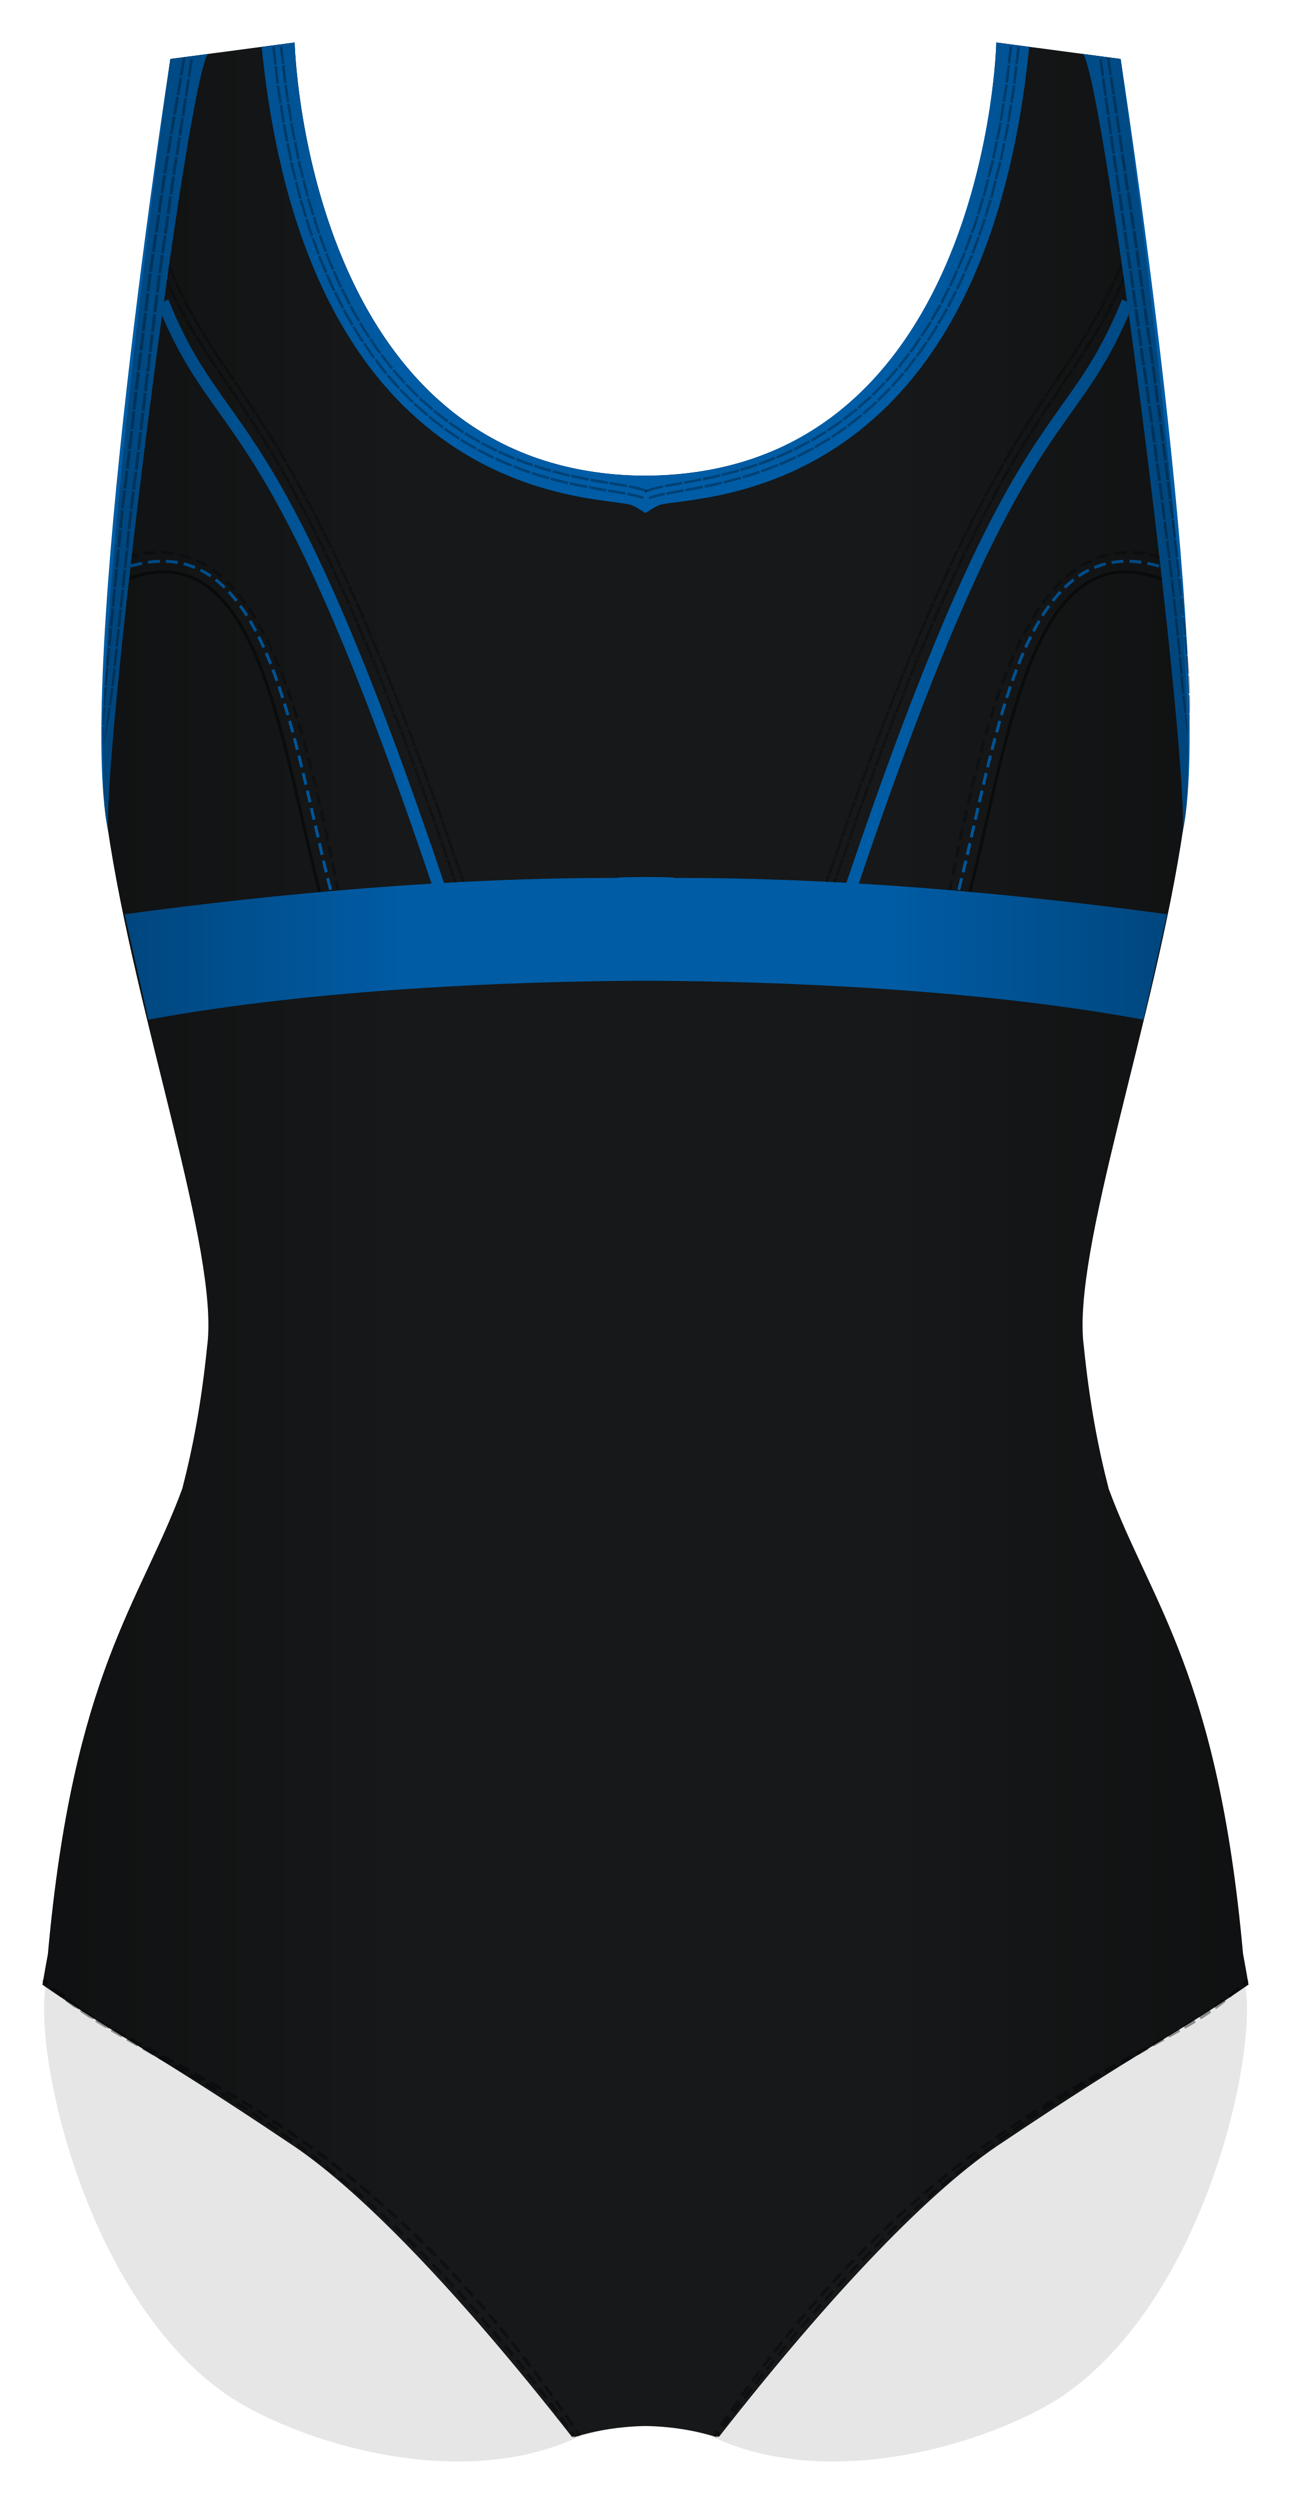 <svg xmlns="http://www.w3.org/2000/svg" width="430.668" height="834.151" viewBox="0 0 430.668 834.151"><path fill="#010202" d="M403.714 582.166c-15.436 3.983-31.163 6.83-46.97 8.988-31.878 4.354-63.728 7.142-95.91 7.914-33.17.796-66.344.195-99.518.134-32.77-.06-65.585.027-98.343-.937-12.975-.382-26.014-.92-39.037-1.81-3.91 18.62-7.116 41.326-9.102 70.113-1.862 26.988 16.382 102.57 61.967 133.197l.11.063c23.66 15.27 76.67 31.745 116.15 13.25l.03-.008c.14-.053.28-.097.42-.147 1.99-.677 10.71-3.41 22-3.568 11.29.158 20.01 2.892 22 3.568.14.05.28.095.42.147l.03.008c39.48 18.495 92.49 2.02 116.15-13.25l.1-.063c45.59-30.627 63.83-106.21 61.97-133.197-2.52-36.597-7.02-63.37-12.43-84.402z" opacity=".1"/><path fill="#161819" d="M414.974 651.853c-8.428-93.692-30.734-116.96-44.81-155.037-3.547-13.657-6.42-28.776-8.317-47.487-4.27-31.35 24.023-109.91 33.28-173.66 8.5-43-21-256-21-256l-41.5-5.5s-2.763 143.87-117.13 144.56C101.864 158.17 98.364 14.17 98.364 14.17l-41.5 5.5s-29.5 213-21 256c9.258 63.746 37.553 142.31 33.28 173.65-1.89 18.665-4.754 33.753-8.29 47.383C46.778 534.86 24.43 558.093 16 651.943c-.614 3.33-1.224 6.74-1.83 10.247 23.09 16 36.3 21.858 81.886 52.485 23.61 15.288 57 50 94.9 98.404.275-.11.567-.19.847-.29l.224.28c7.103-2.25 15.318-3.5 23.468-3.64 8.15.13 16.364 1.39 23.468 3.63.075-.1.148-.19.224-.29.28.09.57.18.847.28 37.9-48.41 71.29-83.12 94.9-98.41 45.586-30.63 58.797-36.49 81.885-52.49-.61-3.54-1.23-6.98-1.85-10.34z"/><g opacity=".4" fill="none" stroke="#010202" stroke-miterlimit="10"><path d="M193.495 812.636c-.37-.56-.742-1.114-1.113-1.667"/><path stroke-dasharray="4.05,2.025" d="M191.25 809.284c-71.976-106.414-143.02-120.034-169-142.49"/><path d="M21.504 666.134c-.502-.453-.986-.91-1.452-1.372M192.028 813.08l-1.174-1.62"/><path stroke-dasharray="4.041,2.02" d="M189.664 809.828C108.152 698.446 49.694 692.114 16.648 662.683"/><path d="M15.898 662.008c-.492-.448-.978-.902-1.458-1.362m179.055 151.99c-.37-.56-.742-1.114-1.113-1.667"/><path stroke-dasharray="4.05,2.025" d="M191.25 809.284c-71.976-106.414-143.02-120.034-169-142.49"/><path d="M21.504 666.134c-.502-.453-.986-.91-1.452-1.372M192.028 813.08l-1.174-1.62"/><path stroke-dasharray="4.041,2.02" d="M189.664 809.828C108.152 698.446 49.694 692.114 16.648 662.683"/><path d="M15.898 662.008c-.492-.448-.978-.902-1.458-1.362m224 151.99c.37-.56.742-1.114 1.112-1.667"/><path stroke-dasharray="4.05,2.025" d="M240.687 809.284c71.975-106.414 143.016-120.034 168.996-142.49"/><path d="M410.43 666.134c.504-.453.987-.91 1.453-1.372M238.907 813.08l1.174-1.62"/><path stroke-dasharray="4.041,2.02" d="M241.27 809.828c81.513-111.382 139.972-117.714 173.018-147.146"/><path d="M415.037 662.008c.492-.448.978-.902 1.458-1.362"/></g><path opacity=".5" d="M107.994 302.676c-14-52-20.63-126-65.41-109.5m279.87 109.5c14-52 20.63-126 65.41-109.5" fill="none" stroke="#010202" stroke-miterlimit="10"/><path d="M114.364 303.676c-11.5-53.707-24.5-132.5-72.78-117.5m274 117.5c11.5-53.707 24.5-132.5 72.78-117.5" opacity=".3" fill="none" stroke="#010202" stroke-miterlimit="10" stroke-dasharray="4,2"/><path d="M55.783 88.38l2.344 5.374.776-.35-2.332-5.344m-3.15 1.28l2.38 5.46.78-.35-2.37-5.43m4.15 5.272l.37.84c.23.498.49 1.187.83 1.834l1.33 2.613.76-.38-1.31-2.6c-.34-.65-.59-1.33-.82-1.83l-.36-.84-.77.35zm-2.32 1.054l.37.853c.24.5.5 1.2.85 1.86l1.35 2.66.76-.38-1.34-2.65c-.35-.66-.6-1.35-.84-1.86l-.37-.85-.77.35zm5.11 4.756l1.33 2.613c.34.65.65 1.314.93 1.79l.46.794.75-.42-.45-.79c-.27-.48-.58-1.14-.92-1.78l-1.32-2.6-.76.38zm-2.27 1.148l1.35 2.658c.35.66.66 1.336.94 1.82l.47.805.75-.41-.46-.803c-.28-.48-.59-1.152-.93-1.81l-1.34-2.642-.75.383zm5.28 4.557l2.93 5.08.73-.438-2.91-5.06m-2.97 1.65l2.97 5.16.73-.44-2.95-5.13m4.71 4.76l3.14 4.96.72-.46-3.13-4.95m-2.9 1.76l3.18 5.01.72-.46-3.16-5m4.91 4.57s.77 1.25 1.6 2.47l1.63 2.45.71-.47-1.63-2.45c-.83-1.22-1.59-2.46-1.59-2.46l-.71.46zm-2.14 1.38s.78 1.27 1.61 2.48l1.64 2.46.71-.47-1.65-2.45c-.83-1.22-1.6-2.48-1.6-2.48l-.71.46zm8.98 8.92l-3.27-4.9.71-.48 3.27 4.89zm-2.12 1.42l-3.28-4.9.71-.48 3.29 4.9zm5.74 3.95l-3.3-4.89.71-.48 3.29 4.89zm-2.12 1.42l-3.29-4.89.71-.48 3.29 4.88zm2.45-.93l3.24 4.93.72-.46-3.24-4.94m-2.83 1.88l3.23 4.91.71-.46-3.23-4.92m4.98 4.48s.82 1.22 1.61 2.47l1.56 2.5.72-.45-1.57-2.51c-.78-1.26-1.61-2.48-1.61-2.48l-.71.46zm-2.14 1.39s.82 1.22 1.6 2.46l1.55 2.49.72-.45-1.56-2.5c-.78-1.25-1.6-2.47-1.6-2.47l-.71.46zm5.63 4.09l3.13 5.01.73-.44-3.13-5.02m-2.88 1.81l3.11 4.97.73-.44-3.11-4.99m4.88 4.61l2.98 5.1.73-.43-2.98-5.11M90 150.71l2.95 5.07.73-.43-2.96-5.08m4.72 4.73l1.486 2.55 1.02 1.75c.283.47.45.8.45.8l.74-.42s-.166-.33-.45-.81l-1.025-1.76-1.49-2.56-.73.42zm-2.21 1.28l1.478 2.53 1.02 1.74c.285.48.45.8.45.8l.745-.41s-.17-.33-.45-.8l-1.02-1.74-1.48-2.54-.74.43zm5.447 4.35l2.8 5.2.75-.41-2.81-5.21m-2.97 1.66l2.78 5.17.75-.41-2.79-5.18m4.57 4.89l2.8 5.195.757-.39-2.81-5.21m-3 1.615l2.79 5.17.755-.39-2.79-5.18m4.57 4.92l2.63 5.28.76-.38-2.64-5.3m-3.02 1.57l2.62 5.26.76-.38-2.62-5.26m4.4 5.03l2.63 5.28.77-.37-2.63-5.3m-3.05 1.53l2.62 5.26.77-.38-2.62-5.27m4.41 5.058s.67 1.31 1.3 2.65l1.23 2.68.77-.36-1.24-2.69c-.63-1.34-1.3-2.66-1.3-2.66l-.77.37zm-2.3 1.11s.67 1.31 1.29 2.63l1.23 2.67.77-.36-1.23-2.675c-.63-1.33-1.3-2.64-1.3-2.64l-.77.37zm5.07 4.75l2.46 5.363.77-.35-2.47-5.37m-3.09 1.45l2.45 5.34.77-.35-2.46-5.35m4.25 5.18l2.46 5.36.78-.34-2.47-5.37m-3.09 1.41l2.45 5.34.78-.35-2.46-5.35m4.25 5.19l.39.84.8 1.87 1.15 2.72.78-.34-1.15-2.72-.8-1.86-.38-.84-.78.35zm-2.33 1.04l.38.84.8 1.86 1.15 2.71.78-.34-1.15-2.71-.8-1.86-.38-.83-.78.34zm4.9 4.93l2.31 5.43.78-.33-2.31-5.43m-3.12 1.35l2.3 5.41.78-.34-2.3-5.41m4.1 5.29l2.31 5.43.79-.33-2.31-5.43m-3.13 1.33l2.3 5.41.79-.33-2.3-5.41m4.11 5.31s.59 1.35 1.14 2.72l1.09 2.74.78-.32-1.08-2.75c-.55-1.37-1.14-2.73-1.14-2.73l-.79.32zm-2.36.97s.58 1.35 1.13 2.71c.54 1.37 1.09 2.73 1.09 2.73l.79-.32-1.08-2.74c-.55-1.36-1.14-2.71-1.14-2.71l-.785.33zm4.8 5.03l2.17 5.49.79-.32-2.17-5.49m-3.16 1.27l2.16 5.47.79-.31-2.17-5.48m6.13 10.88l-2.17-5.48.79-.31 2.17 5.49zm-2.37.94l-2.16-5.47.79-.31 2.16 5.47zm2.59-.38l2.17 5.49.79-.31-2.17-5.49m-3.17 1.24l2.17 5.47.8-.3-2.16-5.47m3.97 5.42l2.05 5.53.792-.3-2.05-5.53m-3.18 1.22l2.04 5.52.797-.3-2.05-5.52m3.85 5.48l2.05 5.53.8-.29-2.045-5.54m-3.18 1.2l2.04 5.52.792-.29-2.04-5.53m5.89 11.03l-2.048-5.53.8-.3 2.045 5.53zm-2.41.86l-2.04-5.52.8-.3 2.04 5.52zm2.612-.33l2.05 5.53.8-.28-2.05-5.54m-3.2 1.17l2.04 5.52.8-.29-2.04-5.53m3.84 5.5s.53 1.38 1 2.78l.97 2.78.8-.29-.97-2.79c-.47-1.4-.995-2.77-.995-2.77l-.8.29zm-2.4.87s.52 1.38 1 2.77l.97 2.78.8-.28-.96-2.78c-.47-1.4-.99-2.77-.99-2.77l-.8.28zm4.56 5.258l1.94 5.57.8-.285-1.94-5.573m-3.21 1.14l1.93 5.56.8-.28-1.93-5.57m5.65 11.14l-1.93-5.57.8-.28 1.93 5.57zm-2.41.83l-1.93-5.56.81-.28 1.93 5.56zm4.54 5.3l-1.93-5.57.8-.28 1.93 5.57zm-2.41.83l-1.93-5.56.8-.28 1.94 5.56zm2.62-.28l1.94 5.57.804-.27-1.93-5.57m-3.22 1.1l1.93 5.56.8-.27-1.93-5.57M376.41 89.02l-2.366 5.43.77.35 2.38-5.46m-3.15-1.28l-2.33 5.345.773.35 2.344-5.375m-1.03 6.614s-.14.34-.37.848c-.23.504-.49 1.2-.84 1.854l-1.34 2.643.76.38 1.35-2.66c.35-.66.61-1.36.85-1.87l.38-.86-.77-.35zm-2.32-1.054l-.36.835c-.23.496-.48 1.182-.82 1.825l-1.32 2.6.76.38 1.33-2.614c.35-.646.6-1.336.84-1.835l.37-.83-.77-.35zm-.49 6.928l-1.34 2.643c-.34.66-.66 1.33-.94 1.81l-.46.81.75.41.47-.8c.28-.48.6-1.16.94-1.82l1.35-2.65-.75-.38zm-2.28-1.148l-1.32 2.598c-.33.646-.64 1.307-.92 1.78l-.45.79.75.41.46-.793c.28-.475.59-1.14.93-1.79l1.33-2.613-.76-.383zm-.75 6.915l-2.96 5.13.73.44 2.97-5.157m-2.97-1.655l-2.91 5.056.73.43 2.93-5.08m-1.77 6.47l-3.16 4.99.72.46 3.17-5.02m-2.91-1.77l-3.13 4.94.72.45 3.14-4.96m-2.02 6.38s-.77 1.26-1.6 2.48l-1.64 2.45.71.47 1.64-2.46c.83-1.22 1.61-2.48 1.61-2.48l-.71-.47zm-2.14-1.38s-.76 1.24-1.59 2.46l-1.63 2.44.71.47 1.64-2.45c.83-1.22 1.6-2.47 1.6-2.47l-.71-.46zm-4.71 11.71l3.28-4.9.71.47-3.28 4.9zm-2.11-1.41l3.28-4.89.71.47-3.27 4.89zm-1.5 6.79l3.29-4.89.71.47-3.29 4.89zm-2.12-1.42l3.3-4.9.71.47-3.29 4.89zm1.8 1.9l-3.23 4.91.71.46 3.23-4.91m-2.83-1.89l-3.25 4.94.72.46 3.24-4.94m-2.14 6.35s-.82 1.22-1.6 2.47l-1.55 2.5.72.45 1.55-2.49c.78-1.24 1.6-2.46 1.6-2.46l-.71-.47zm-2.14-1.39s-.82 1.22-1.61 2.48l-1.57 2.51.72.45 1.57-2.51c.78-1.25 1.61-2.47 1.61-2.47l-.71-.46zm-1.33 6.84l-3.11 4.99.73.44 3.11-4.97m-2.88-1.81l-3.13 5.02.73.44 3.13-5.01m-2 6.4l-2.96 5.08.73.43 2.96-5.07m-2.91-1.76l-2.98 5.11.74.43 2.97-5.11m-1.8 6.47l-1.48 2.54c-.37.64-.74 1.27-1.02 1.75s-.44.81-.44.81l.74.42s.16-.33.44-.8l1.02-1.75 1.47-2.54-.73-.43zm-2.2-1.28l-1.49 2.56-1.02 1.76c-.28.48-.45.81-.45.81l.74.42s.17-.33.45-.8l1.03-1.75 1.49-2.55-.74-.43zm-1.02 6.89l-2.79 5.18.75.41 2.79-5.16m-2.97-1.66l-2.81 5.21.75.4 2.8-5.2m-1.58 6.52l-2.79 5.18.76.39 2.79-5.17m-3-1.61l-2.81 5.21.76.39 2.8-5.2m-1.56 6.5l-2.62 5.27.76.38 2.62-5.26m-3.02-1.57l-2.63 5.3.76.38 2.63-5.29m-1.38 6.57l-2.62 5.27.76.37 2.62-5.26m-3.04-1.526l-2.63 5.29.77.37 2.63-5.286m-1.37 6.55s-.67 1.31-1.29 2.64c-.61 1.34-1.23 2.674-1.23 2.674l.77.36 1.22-2.67c.62-1.33 1.29-2.64 1.29-2.64l-.77-.37zm-2.3-1.11s-.67 1.32-1.3 2.66l-1.24 2.68.77.36 1.23-2.68c.63-1.34 1.3-2.65 1.3-2.65l-.76-.37zm-.48 6.963l-2.45 5.35.77.36 2.45-5.34m-3.08-1.45l-2.47 5.37.77.36 2.47-5.37m-1.16 6.605l-2.46 5.35.78.35 2.45-5.34m-3.1-1.41l-2.46 5.37.78.342 2.46-5.36m-1.152 6.59l-.39.84-.79 1.86-1.15 2.71.78.34 1.15-2.7.798-1.86.39-.837-.77-.345zm-2.33-1.03l-.39.84-.8 1.863-1.16 2.71.78.34 1.16-2.713.8-1.86.38-.84-.78-.34zm-.23 6.98l-2.31 5.42.78.33 2.3-5.41m-3.12-1.35l-2.31 5.44.78.33 2.31-5.43m-.98 6.63l-2.302 5.41.79.32 2.3-5.41m-3.13-1.33l-2.31 5.43.785.33 2.31-5.43m-.97 6.62s-.59 1.35-1.14 2.71l-1.08 2.74.79.32 1.08-2.73c.55-1.37 1.14-2.714 1.14-2.714l-.79-.33zm-2.36-.98s-.59 1.36-1.14 2.73l-1.09 2.75.78.32 1.08-2.744c.55-1.37 1.14-2.72 1.14-2.72l-.79-.33zm-.08 6.98l-2.17 5.48.79.318 2.16-5.47m-3.15-1.28l-2.17 5.49.79.32 2.17-5.48m-2.98 12.13l2.17-5.48.79.31-2.17 5.48zm-2.39-.92l2.17-5.49.79.31-2.17 5.49zm2.17 1.48l-2.17 5.48.79.3 2.16-5.47m-3.17-1.24l-2.17 5.49.8.31 2.17-5.49m-.8 6.64l-2.05 5.522.798.3 2.05-5.52m-3.18-1.21l-2.05 5.536.8.3 2.05-5.53m-.66 6.68l-2.04 5.52.793.29 2.04-5.52m-3.185-1.2l-2.04 5.53.8.3 2.044-5.53m-2.7 12.18l2.04-5.52.8.29-2.03 5.51zm-2.41-.86l2.04-5.54.8.3-2.05 5.54zm2.2 1.43l-2.04 5.52.8.29 2.04-5.52m-3.2-1.17l-2.04 5.55.8.29 2.05-5.53m-.65 6.66s-.52 1.373-.995 2.77l-.97 2.78.8.29.97-2.78c.47-1.39.993-2.77.993-2.77l-.8-.29zm-2.4-.867s-.525 1.38-1 2.774l-.96 2.79.8.29.97-2.79c.48-1.39 1-2.77 1-2.77l-.8-.29zm.245 6.97l-1.93 5.57.8.28 1.93-5.56m-3.206-1.14l-1.93 5.57.8.28 1.94-5.57m-2.47 12.26l1.93-5.57.8.28-1.938 5.56zm-2.41-.86l1.933-5.58.81.28-1.93 5.57zm.282 6.98l1.93-5.57.8.28-1.93 5.56zm-.47-6.42l-1.94 5.58.8.273 1.93-5.57m-.52 6.67l-1.94 5.56.8.272 1.93-5.56m-3.22-1.1l-1.932 5.57.802.27 1.93-5.57" opacity=".3" fill="#010202"/><path d="M54.364 100.676c20 49.668 36.063 28.82 92.063 194.82m230-194.82c-20 49.668-36.063 28.82-92.063 194.82" fill="none" stroke="#005CA5" stroke-width="4" stroke-miterlimit="10"/><path fill="none" stroke="#005CA5" stroke-miterlimit="10" stroke-dasharray="4,2" d="M111.864 302.676c-14-52-21-128.5-69.28-113.5m276 113.5c14-52 21-128.5 69.28-113.5"/><path fill="#005CA5" d="M389.586 305.03c-50.903-6.928-109.467-12.252-164.635-12.11.01-.024.01-.048.01-.074.03-.304-18.73-.304-18.7 0l.01.075c-55.16-.14-113.73 5.19-164.63 12.11l7.91 35.17c55.86-10.31 122.19-12.82 166.08-12.98 43.89.17 110.21 2.67 166.08 12.99l7.91-35.16zM332.628 14.176s-3.428 140.472-113.014 144.46l-.002-.005c-.518.03-4.052.04-5.32.05-1.27 0-2.396-.02-2.913-.04l-.01.01c-109.58-4-113.01-144.47-113.01-144.47l-11.01 1.46c15.32 151.8 109.49 149.56 123.01 152.73 1.42.34 5.12 2.81 5.12 2.81s3.7-2.47 5.12-2.81c13.52-3.16 107.69-.92 123.01-152.73l-11.01-1.45zM69.344 18.022l-12.48 1.654s-31.75 205-20.698 258.03C34.2 250.426 61.864 30.176 69.344 18.022zm292.304 0l12.48 1.654s31.75 205 20.698 258.03c1.968-27.28-25.698-247.53-33.178-259.684z"/><g fill="#010202"><path d="M34.354 248.57l.11-3.01.15-3.004-.394-.036s-.016 1.508 0 3.02c.023 1.51.087 3.025.087 3.025l.047.004zm.14.012s.367-1.476.694-2.956c.322-1.48.61-2.963.61-2.963l-.395-.036s-.23 1.488-.457 2.977l-.5 2.974.048.004zm.156-6.627l.185-3.002.21-3-.633-.06s-.06 1.506-.117 3.01l-.066 3.014.42.038zm1.26.115l.543-2.968c.246-1.486.49-2.973.49-2.973l-.632-.06-.39 2.98-.42 2.98.42.04zm-.82-6.717l.492-5.994-.765-.08-.208 3-.17 3 .65.06zm1.947.18s.22-1.487.438-2.976l.4-2.98-.764-.073-.72 5.97.65.06zm-1.402-6.773l.57-5.986-.81-.078-.28 2.994-.252 2.997.772.074zm2.315.22s.18-1.493.357-2.985l.328-2.988-.81-.078-.646 5.97.77.07zm-1.686-6.805l.588-5.985-.833-.08-.57 5.987m3.25.313l.65-5.975-.84-.082-.63 5.98m-.98-6.74l.58-5.986-.86-.085-.57 5.988m3.34.327l.65-5.976-.86-.08-.63 5.98m-1.03-6.75l.59-5.98-.88-.09-.57 5.99m3.42.34l.65-5.97-.88-.09-.63 5.98m-1.06-6.76l.59-5.98-.9-.09-.57 5.99m3.51.36l.64-5.97-.89-.09-.63 5.98m-1.11-6.76l.59-5.98-.92-.09-.58 5.99m3.59.37l.64-5.97-.91-.09-.63 5.98m-1.14-6.76l.59-5.98-.93-.1-.58 5.99m3.66.38l.64-5.97-.93-.1-.63 5.98m-1.18-6.77l.59-5.98-.95-.1-.58 5.99m3.72.39l.63-5.97-.94-.1-.62 5.98m-1.21-6.78l.6-5.98-.96-.1-.59 5.99m3.79.41l.64-5.97-.96-.1-.63 5.98m-1.23-6.78l.7-5.97-.97-.1-.68 5.98m3.85.42l.73-5.96-.97-.11-.71 5.97m-1.15-6.8l.7-5.97-.99-.11-.68 5.98m3.9.43l.72-5.96-.99-.11-.72 5.97m-1.12-6.9l.69-5.97-1-.114-.69 5.98m3.95.45l.72-5.96-.99-.11-.72 5.97m-1.21-6.79l.7-5.97-1.01-.12-.69 5.98m3.99.47l.72-5.96-1.01-.12-.72 5.97m-1.23-6.8l.7-5.97-1.02-.12-.7 5.98m4.02.48l.72-5.96-1.02-.12-.72 5.97m-1.24-6.81l.7-5.97-1.02-.12-.69 5.98m4.05.49l.71-5.96-1.02-.13-.71 5.97M46 130.18l.7-5.97-1.03-.13-.7 5.98m4.08.51l.71-5.97-1.02-.12-.71 5.97m-1.26-6.82l.7-5.97-1.03-.13-.7 5.98m4.1.52l.71-5.96-1.03-.13-.71 5.97m-1.23-6.9l.7-5.97-1.03-.13-.71 5.98m4.11.53l.71-5.96-1.03-.14-.7 5.97m-1.28-6.83l.71-5.98-1.03-.14-.7 5.97m4.12.54l.71-5.97-1.03-.13-.71 5.97m-1.28-6.84l.71-5.97-1.03-.14-.71 5.97m4.12.54l.7-5.97-1.02-.14-.7 5.97m-1.29-6.83l.36-2.99.25-2.06c.06-.56.12-.93.12-.93l-1.02-.14s-.06.37-.12.93l-.24 2.04-.36 2.99 1.03.14zm3.09.41l.35-2.99.24-2.05c.06-.56.12-.93.12-.93l-1.02-.14s-.06.37-.12.93l-.24 2.05-.35 2.98 1.03.14zm-2.27-6.99l.86-5.95-1.02-.15-.87 5.95m4.1.56l.85-5.95-1.02-.14-.85 5.94m-1.1-6.83l.86-5.95-1.01-.15-.87 5.95m4.08.57l.85-5.95-1.01-.15-.85 5.95m-1.1-6.82l.87-5.96-1-.14-.87 5.96m4.05.57l.84-5.94-1.01-.14-.85 5.95m-1.07-6.85l.87-5.95-.99-.143-.873 5.956m4.01.58l.84-5.95-.994-.15-.847 5.95m-1.055-6.84l.87-5.95-.98-.15-.88 5.95m3.97.59l.84-5.95-.98-.15-.85 5.95m-1.02-6.85l.44-2.98.49-2.97-.96-.15-.5 2.96-.44 2.97.98.15zm2.94.44l.42-2.98.47-2.97-.97-.15-.47 2.97-.42 2.97.98.15zm-1.91-6.98l.98-5.94-.94-.15-.99 5.93m3.86.59l.93-5.93-.95-.15-.94 5.93m-.85-6.83l.98-5.94-.92-.15-1 5.93m3.78.595l.92-5.93-.92-.15-.94 5.94m-.81-6.823l.98-5.93-.9-.14-1.01 5.935m3.7.6l.92-5.94-.9-.15-.94 5.94m-.77-6.83l.98-5.94-.87-.14-1.01 5.93m3.6.592l.91-5.94-.87-.15-.94 5.93m-.71-6.824l.99-5.93-.84-.14L60 25.15m3.487.59l.9-5.94-.84-.145-.93 5.938m333.9 218.804l-.293-2.946-.245-2.94-.42.02s.18 1.46.4 2.93c.22 1.46.5 2.94.5 2.94h.05zm.15 0s.19-1.478.328-2.96c.14-1.485.23-2.974.23-2.974l-.413.017-.07 2.963-.12 2.956h.05zm-.733-6.474l-.066-.917c-.03-.55-.11-1.285-.187-2.02l-.29-2.935-.64.04.37 2.93c.11.73.21 1.47.27 2.01l.11.92.44-.02zm1.33-.054l.05-.93c.04-.56.034-1.3.04-2.05l-.022-2.97-.648.04.11 2.95c.07 1.47.02 2.96.02 2.96l.443-.02zm-1.92-6.41l-.485-5.88-.75.06.26 2.93.31 2.92.65-.05zm1.974-.13l-.085-2.97-.13-2.96-.748.06.31 5.91.658-.05zm-2.513-6.33l-.55-5.87-.77.06.576 5.87m3.01-.24l-.48-5.9-.77.07.51 5.89m-2.1-6.34l-.55-5.88-.79.07.57 5.86m3.1-.28l-.48-5.9-.79.08.51 5.89m-2.16-6.32l-.64-5.86-.81.09.66 5.86m3.19-.32l-.57-5.89-.81.08.6 5.88m-2.29-6.3l-.63-5.87-.83.09.65 5.86m3.27-.34l-.57-5.89-.84.09.6 5.88m-2.33-6.28l-.68-5.86-.85.09.71 5.85m3.35-.37l-.63-5.87-.85.09.65 5.87m-2.43-6.27l-.69-5.86-.87.1.71 5.86m3.43-.39l-.65-5.88-.87.1.66 5.87m-2.48-6.25l-.71-5.86-.89.11.73 5.85m3.5-.41l-.66-5.88-.89.11.68 5.87m-2.55-6.23l-.74-5.86-.9.11.75 5.85m3.57-.43l-.7-5.87-.91.11.71 5.86m-2.59-6.23l-.74-5.86-.92.12.75 5.85m3.63-.45l-.69-5.87-.92.12.71 5.86m-2.62-6.22l-.76-5.85-.93.12.78 5.85m3.68-.47l-.73-5.86-.94.12.74 5.86m-2.68-6.21l-.77-5.85-.95.12.78 5.85m3.74-.48l-.74-5.87-.95.12.75 5.86m-2.715-6.2l-.77-5.85-.96.13.78 5.85m3.79-.49l-.74-5.86-.96.13.75 5.86m-2.743-6.19l-.79-5.85-.97.13.8 5.85m3.83-.51l-.77-5.85-.96.13.78 5.85m-2.787-6.18l-.795-5.85-.97.13.8 5.85m3.87-.52l-.77-5.86-.97.13.77 5.85m-2.81-6.18l-.8-5.85-.98.13.804 5.85m3.9-.53l-.79-5.86-.98.14.79 5.85m-3.63-12.03l.82 5.85-.99.14-.81-5.85zm2.97-.39l.8 5.85-.99.13-.79-5.85zm-3.91-6.01l.81 5.85-.99.14-.81-5.85zm3.02-.435l.8 5.85-.99.14-.792-5.85zm-3.9-6l.82 5.85-.99.14-.823-5.85zm3.01-.42l.82 5.85-.99.14-.82-5.85zm-3.88-6.02l.83 5.84-.99.14-.83-5.845zm2.96-.43l.82 5.843-.992.14-.82-5.85zm-3.86-6l.82 5.84-1 .14-.82-5.844zm2.977-.43l.83 5.842-.99.14-.82-5.85zm-3.9-5.98l.84 5.84-.99.14-.83-5.845zm2.98-.45l.84 5.844-1 .14-.84-5.85zm-3.92-6.01l.83 5.843-.99.143-.83-5.84zm3-.43l.84 5.843-.99.145-.84-5.84zm-3.9-6l.84 5.84-.99.14-.84-5.84zm3-.42l.85 5.84-.982.145-.85-5.85zm-3.07-.15l-.83-5.84-.98.14.83 5.85m3.95-.57l-.85-5.84-.99.14.85 5.84m-2.9-6.146l-.835-5.85-.97.15.83 5.84m3.92-.57l-.86-5.84-.97.14.85 5.84M374.08 64l-.84-5.842-.96.14.83 5.85m3.888-.56l-.87-5.84-.96.14.857 5.84m-2.86-6.148l-.84-5.846-.95.14.823 5.85m3.855-.56l-.87-5.84-.95.135.86 5.84m-2.84-6.15l-.835-5.85-.936.14.82 5.84m3.795-.55l-.876-5.84-.93.13.87 5.84m-2.81-6.16l-.83-5.85-.91.13.82 5.85m3.73-.55l-.88-5.84-.91.13.86 5.84m-2.79-6.15l-.83-5.85-.9.13.81 5.85m3.66-.54l-.88-5.84-.9.13.86 5.84m-2.74-6.17l-.82-5.83-.87.12.8 5.85m3.58-.52l-.88-5.84-.88.12.86 5.84m-2.7-6.17l-.8-5.85-.85.12.77 5.86m3.49-.5l-.88-5.83-.84.11.85 5.84m-30.72-9.57l-.68 5.85.85.09.68-5.87m-3.38-.33l-.68 5.82.84.1.68-5.83m.94 6.61l-.68 5.86.84.11.69-5.87m-3.38-.4l-.68 5.81.85.11.68-5.83m.94 6.64s-.03.37-.12.92l-.32 2-.46 2.91.84.13.47-2.92.32-2.01c.09-.55.12-.92.12-.92l-.84-.12zm-2.53-.34s-.03.37-.12.91-.21 1.26-.32 1.98l-.46 2.89.84.13.46-2.9.32-1.99c.09-.54.12-.91.12-.91l-.84-.12zm1.53 6.76l-.93 5.82.84.15.93-5.84m-3.36-.53l-.92 5.78.83.15.93-5.8m.66 6.67l-.14.91-.41 1.99-.59 2.89.83.16.6-2.9.41-1.99.14-.91-.84-.15zm-2.51-.45l-.14.9-.41 1.97-.58 2.86.83.17.59-2.87.41-1.98.15-.9-.84-.15zm1.25 6.81l-1.19 5.78.82.19 1.19-5.8m-3.33-.68l-1.19 5.73.83.19 1.18-5.75m.36 6.7s-.07.36-.22.89l-.5 1.96-.73 2.86.82.21.73-2.87.5-1.97c.14-.53.21-.9.21-.9l-.83-.19zm-2.49-.57s-.07.36-.21.89l-.5 1.94-.72 2.83.82.21.73-2.84.5-1.95c.14-.53.21-.89.21-.89l-.83-.19zm.9 6.86l-.73 2.86-.5 1.97c-.13.53-.25.88-.25.88l.82.23s.12-.36.25-.9l.5-1.97.73-2.87-.82-.216zm-2.47-.63l-.72 2.83-.5 1.95c-.13.53-.25.88-.25.88l.82.23s.11-.34.24-.88l.49-1.95.73-2.84-.83-.21zm.82 6.92l-1.75 5.64.81.26 1.75-5.66m-3.27-.94l-1.72 5.58.81.26 1.73-5.6m-.29 6.68l-.87 2.82c-.2.71-.5 1.39-.68 1.91-.19.52-.32.86-.32.86l.8.29.32-.87c.18-.52.47-1.21.68-1.92l.88-2.83-.81-.26zm-2.43-.78l-.86 2.79c-.2.7-.49 1.37-.67 1.89l-.31.85.81.28.31-.86c.17-.52.47-1.19.67-1.9l.86-2.8-.82-.26zm.36 6.93l-2.04 5.55.79.31 2.05-5.57m-3.2-1.14l-2.01 5.47.79.31 2.02-5.49m-.64 6.67l-.33.86-.81 1.86-1.18 2.71.78.34 1.18-2.73.81-1.88.33-.87-.79-.31zm-2.37-.94l-.32.85-.8 1.83-1.16 2.67.78.34 1.16-2.69.8-1.85.32-.86-.79-.31zm-.17 6.92l-1.18 2.71-.44 1-.43.84-.42.83.76.37.42-.83c.13-.25.27-.54.43-.85l.44-1 1.18-2.73-.78-.34zM319.15 90l-1.16 2.67-.42.984-.42.83-.41.81.76.37.41-.81.42-.83.43-.99 1.164-2.69-.78-.34zm-.38 6.936l-2.67 5.28.75.4 2.68-5.31m-3.05-1.496l-2.63 5.19.75.4 2.63-5.22m-1.4 6.55s-.17.33-.46.8l-1.024 1.753-1.49 2.55.73.44 1.5-2.575 1.03-1.77c.29-.48.46-.81.46-.81l-.744-.41zm-2.246-1.22s-.17.32-.45.79l-1 1.73-1.47 2.51.73.44 1.47-2.525 1.02-1.73c.28-.47.45-.79.45-.79l-.75-.41zm-1.03 6.85l-.467.8c-.29.47-.63 1.13-1.06 1.74l-1.65 2.456.71.47 1.66-2.47c.43-.61.77-1.28 1.06-1.75l.47-.804-.73-.44zm-2.18-1.32l-.46.78c-.287.46-.616 1.11-1.04 1.7l-1.61 2.41.704.47 1.63-2.43c.43-.6.76-1.25 1.04-1.72l.46-.79-.73-.44zm-1.32 6.8l-1.65 2.46-.61.9-.57.75-.565.73.69.51.56-.74c.17-.22.37-.48.58-.76l.61-.91 1.66-2.48-.7-.47zm-2.12-1.42l-1.62 2.41-.597.88-.57.74-.555.72.68.51.555-.73.57-.74.6-.89 1.63-2.42-.702-.472zm-1.64 6.74l-1.81 2.35-1.24 1.61c-.165.227-.315.4-.425.52l-.17.19.65.546.17-.19c.11-.12.26-.3.42-.52l1.25-1.63 1.82-2.37-.68-.51zm-2.04-1.53l-1.77 2.3-1.217 1.58c-.16.22-.31.39-.42.51l-.17.19.654.54.16-.19c.1-.12.25-.29.41-.51l1.23-1.59 1.78-2.32-.68-.52zm-1.99 6.65l-3.91 4.45.62.58 3.94-4.49m-2.61-2.18l-3.82 4.35.62.58 3.854-4.39m-3.01 5.986l-4.19 4.19.59.62 4.22-4.222m-2.475-2.33l-4.1 4.095.584.62 4.13-4.13m-3.37 5.78s-.26.26-.68.62c-.42.37-.98.86-1.53 1.35l-2.23 1.95.55.65 2.24-1.97 1.55-1.36c.43-.36.69-.63.69-.63l-.59-.62zm-1.75-1.86s-.25.26-.666.61l-1.5 1.31-2.17 1.91.55.65 2.19-1.93 1.51-1.33c.42-.36.67-.62.67-.62l-.58-.62zm-3.137 6.18l-.19.17c-.12.11-.3.26-.52.42l-1.64 1.3-2.348 1.81.506.68 2.367-1.83c.59-.46 1.183-.92 1.626-1.26.23-.17.41-.32.53-.43l.2-.17-.54-.66zm-1.63-1.96l-.19.16c-.12.11-.29.26-.51.42l-1.58 1.21-2.29 1.77.504.68 2.31-1.78 1.586-1.22c.22-.16.39-.31.51-.42l.19-.17-.55-.65zm-3.51 5.98l-.2.15c-.13.11-.31.25-.55.4-.46.31-1.08.73-1.69 1.15l-2.458 1.66.462.71 2.48-1.68 1.7-1.16c.24-.15.42-.29.55-.39l.2-.16-.5-.69zm-1.51-2.06l-.2.15c-.13.1-.31.24-.537.38l-1.645 1.11-2.39 1.62.47.71 2.41-1.64 1.66-1.13c.23-.15.41-.29.536-.39l.196-.15-.5-.68zm-3.88 5.75s-.3.21-.78.49l-1.75 1.04-2.55 1.52.42.74 2.57-1.53 1.77-1.06c.487-.28.79-.5.79-.5l-.46-.72zm-1.37-2.15s-.29.21-.77.48l-1.71 1.01-2.48 1.48.42.75 2.505-1.49 1.72-1.03c.48-.27.78-.48.78-.48l-.46-.72zm-4.23 5.49l-2.63 1.37c-.65.35-1.31.69-1.8.95s-.83.41-.83.41l.37.76s.34-.15.837-.42l1.82-.95 2.65-1.39-.42-.74zm-1.23-2.23l-2.57 1.34-1.77.92c-.48.26-.81.4-.81.4l.37.77s.34-.15.82-.41c.48-.26 1.13-.59 1.78-.93l2.58-1.35-.41-.75zm-4.57 5.21l-2.7 1.23c-1.34.64-2.72 1.17-2.72 1.17l.326.79s1.395-.54 2.74-1.18l2.72-1.24-.37-.77zm-1.1-2.31l-2.64 1.21c-1.304.62-2.66 1.14-2.66 1.14l.33.78s1.366-.52 2.68-1.15l2.657-1.22-.36-.77zm-4.87 4.93l-2.754 1.1c-.68.28-1.39.5-1.91.69l-.88.3.28.81.88-.31c.53-.19 1.24-.41 1.93-.69l2.78-1.11-.32-.79zm-.963-2.36l-2.69 1.07c-.67.28-1.37.49-1.88.67l-.85.29.28.8.87-.3c.51-.19 1.21-.4 1.89-.68l2.71-1.08-.32-.79zm-5.14 4.65l-.88.3c-.52.19-1.22.43-1.93.64l-2.83.86.24.82 2.86-.87c.72-.21 1.42-.45 1.95-.64l.88-.31-.28-.81zm-.83-2.41s-.34.12-.856.29c-.51.19-1.19.42-1.89.62l-2.77.85.24.81 2.79-.85c.7-.2 1.39-.44 1.91-.63l.86-.3-.28-.8zm-5.38 4.38s-.35.11-.89.25l-1.97.52c-.72.19-1.43.38-1.97.52l-.9.21.2.83.904-.22 1.98-.52 1.98-.52c.54-.14.9-.26.9-.26l-.23-.82zm-.7-2.45s-.35.11-.88.25l-1.93.51-1.93.51-.89.2.2.83.89-.21 1.94-.51 1.945-.52c.53-.14.88-.25.88-.25l-.23-.82zm-5.6 4.09l-2.88.67-2.9.6.17.83 2.904-.6 2.9-.67-.2-.83zm-.59-2.48l-2.84.66-2.86.59.17.83 2.87-.59 2.85-.66-.2-.83zm-5.77 3.87l-2.9.55-2.9.53.15.84 2.9-.53 2.91-.56-.16-.83zm-.5-2.5l-2.87.55-2.88.52.15.84 2.89-.53 2.88-.55-.17-.83zm-5.88 3.68l-2.895.52-2.88.53.163.83 2.86-.53 2.89-.52-.15-.84zm-.445-2.51l-2.9.52-2.92.54.163.83 2.9-.54 2.9-.52-.15-.84zm-5.9 3.67s-.367.06-.89.18l-1.937.45-1.85.56-.75.34.38.76.666-.31 1.77-.54c.69-.16 1.38-.32 1.9-.43.52-.12.88-.18.88-.18l-.17-.83zm-.507-2.5s-.36.06-.92.19l-2.05.47c-.76.22-1.52.45-2.1.64l-1.01.46.38.76.92-.42c.55-.17 1.28-.4 2.017-.62l2.01-.46c.55-.13.91-.19.91-.19l-.164-.84z" opacity=".3"/><path d="M93.408 15.457l.653 5.852.85-.1-.65-5.84m-3.39.31l.66 5.89.85-.1-.65-5.88m2.41 6.28l.66 5.85.85-.11-.65-5.84m-3.38.37l.66 5.89.85-.11-.65-5.88m2.41 6.25s.03.37.11.91l.31 2 .45 2.91.84-.13-.44-2.9-.3-2c-.08-.55-.11-.91-.11-.91l-.84.11zm-2.53.33s.03.37.11.92l.31 2.02.45 2.93.84-.13-.45-2.93-.31-2.01c-.08-.55-.11-.92-.11-.92l-.84.11zm3.49 6.07l.9 5.82.84-.15-.89-5.8m-3.36.51l.91 5.87.84-.14-.9-5.85m2.67 6.14L97 42c.106.54.25 1.26.39 1.98l.577 2.88.84-.16-.58-2.88c-.14-.72-.28-1.44-.39-1.98l-.13-.91-.84.14zm-2.51.43l.14.91.4 2 .58 2.91.84-.16-.57-2.9-.39-2-.14-.91-.84.14zm3.74 5.92l1.16 5.77.83-.19-1.15-5.75m-3.34.66l1.16 5.82.83-.18-1.16-5.81m2.93 6.02s.06.37.2.9l.49 1.96.71 2.85.83-.2-.71-2.84-.49-1.96c-.14-.53-.2-.89-.2-.89l-.83.18zm-2.49.55s.06.37.2.91l.5 1.98.72 2.88.83-.2-.71-2.88-.49-1.98c-.14-.54-.2-.91-.2-.91l-.83.19zm4.03 5.73l1.43 5.7.82-.22-1.43-5.69m-3.3.82l1.44 5.76.82-.23-1.44-5.75m3.25 5.86l1.71 5.62.81-.25-1.7-5.6m-3.28.91l1.73 5.69.81-.25-1.72-5.67m3.52 5.73l.86 2.81c.2.71.46 1.4.65 1.92l.31.86.8-.28-.31-.86c-.19-.52-.44-1.2-.64-1.91l-.85-2.8-.81.25zm-2.43.76l.87 2.85c.2.72.46 1.41.65 1.94l.32.87.81-.27-.32-.87c-.19-.52-.45-1.21-.65-1.93l-.86-2.83-.81.25zm4.45 5.38l2.01 5.52.79-.3-2-5.5m-3.21 1.12l2.03 5.6.8-.3-2.03-5.57m3.82 5.51l.31.86c.19.52.5 1.19.78 1.87l1.15 2.7.79-.34-1.15-2.69c-.28-.68-.59-1.34-.78-1.85l-.31-.86-.79.31zm-2.38.92l.32.87c.19.52.5 1.2.79 1.89l1.17 2.74.78-.34-1.17-2.73c-.29-.69-.6-1.36-.79-1.88l-.32-.87-.79.3zm4.86 5.04l1.16 2.7c.55 1.36 1.24 2.66 1.24 2.66l.77-.37s-.69-1.29-1.23-2.65l-1.15-2.69-.78.34zm-2.34 1.01l1.18 2.74c.56 1.38 1.26 2.7 1.26 2.7l.77-.36s-.7-1.31-1.25-2.69l-1.17-2.73-.78.33zm5 4.87l2.63 5.24.75-.4-2.61-5.22m-3.06 1.47l2.67 5.34.75-.4-2.65-5.31m4.42 5.04l.11.23c.07.15.18.35.32.59l1.01 1.74 1.48 2.54.73-.44-1.46-2.52-1-1.73c-.14-.23-.24-.44-.31-.58l-.11-.22-.75.4zm-2.25 1.2l.12.23c.07.14.18.35.32.59l1.03 1.78 1.5 2.58.73-.44-1.49-2.56-1.02-1.76c-.14-.24-.25-.45-.32-.59l-.11-.23-.75.4zm5.46 4.38s.73 1.28 1.49 2.53l1.63 2.44.71-.47-1.62-2.42c-.76-1.25-1.48-2.51-1.48-2.51l-.73.43zm-2.19 1.31s.74 1.3 1.52 2.58l1.66 2.49.71-.47-1.65-2.47c-.77-1.27-1.51-2.56-1.51-2.56l-.73.43zm5.63 4.14l1.63 2.44c.79 1.24 1.71 2.38 1.71 2.38l.69-.51s-.92-1.13-1.7-2.36l-1.62-2.42-.71.47zm-2.12 1.42l1.67 2.48c.8 1.26 1.75 2.43 1.75 2.43l.68-.51s-.94-1.15-1.73-2.41l-1.65-2.47-.71.48zm5.82 3.86l1.79 2.32 1.23 1.6c.33.44.57.71.57.71l.66-.54s-.24-.27-.57-.71l-1.22-1.58-1.77-2.31-.68.51zm-2.04 1.53l1.83 2.38 1.25 1.63c.34.45.59.73.59.73l.65-.54s-.25-.28-.58-.73l-1.24-1.62-1.81-2.36-.68.51zm6.02 3.56l3.86 4.4.62-.57-3.84-4.37m-2.61 2.18l3.96 4.5.62-.58-3.924-4.47m5.56 3.75l4.144 4.132.59-.62-4.12-4.09m-2.48 2.33l4.25 4.23.582-.62-4.22-4.2m5.8 3.38l.18.18c.113.11.275.275.49.45l1.52 1.32 2.21 1.926.54-.65-2.19-1.903-1.5-1.31c-.21-.175-.37-.335-.48-.45l-.18-.175-.58.62zm-1.75 1.86l.185.18c.12.12.29.28.5.464l1.56 1.35 2.26 1.97.55-.65s-1.12-.98-2.246-1.96l-1.54-1.35c-.21-.18-.38-.34-.49-.46l-.18-.18-.584.62zm6.58 2.4l.69.6 1.6 1.22 2.323 1.77.5-.69-2.307-1.76-1.59-1.21-.69-.598-.54.65zm-1.63 1.965l.71.61 1.64 1.252 2.383 1.82.5-.687-2.366-1.81-1.63-1.24-.71-.606-.54.65zm6.71 1.983s.29.23.73.55c.46.307 1.07.71 1.673 1.12l2.43 1.627.46-.71-2.41-1.61-1.66-1.1c-.44-.32-.727-.544-.727-.544l-.5.69zm-1.5 2.07s.293.235.75.56l1.72 1.15 2.49 1.667.46-.71-2.47-1.65-1.7-1.14c-.457-.32-.75-.55-.75-.55l-.5.69zm6.823 1.55s.29.22.77.485l1.74 1.01 2.53 1.47.41-.746-2.508-1.46-1.72-1c-.478-.26-.77-.48-.77-.48l-.458.72zm-1.366 2.16s.3.22.79.5l1.78 1.04 2.59 1.51.41-.743-2.57-1.5-1.76-1.03c-.49-.27-.79-.49-.79-.49l-.45.72zm6.9 1.11l2.6 1.33 1.79.91c.49.26.82.41.82.41l.37-.77s-.33-.15-.81-.4l-1.774-.91-2.59-1.32-.41.747zm-1.22 2.24l2.67 1.36c.67.34 1.33.68 1.84.94.5.26.84.418.84.418l.37-.77s-.34-.15-.84-.41c-.5-.25-1.16-.59-1.82-.93l-2.65-1.35-.41.74zm6.97.646l2.68 1.19c.67.29 1.33.61 1.84.8l.853.33.31-.79-.84-.33-1.83-.8-2.66-1.18-.36.77zm-1.07 2.31l2.74 1.22c.69.3 1.37.62 1.89.82l.88.34.32-.79-.87-.33c-.52-.2-1.19-.52-1.87-.82l-2.72-1.21-.36.77zm7 .22l2.733 1.06c.674.28 1.38.48 1.9.66l.87.29.27-.81-.864-.29c-.513-.188-1.215-.38-1.89-.66l-2.71-1.05-.31.79zm-.93 2.37l2.79 1.08c.69.29 1.41.49 1.94.68l.88.3.27-.807-.88-.29c-.52-.19-1.24-.39-1.93-.67l-2.77-1.07-.31.79zm6.99-.18l.87.29c.52.18 1.21.42 1.92.61l2.81.812.22-.82-2.8-.81c-.71-.19-1.39-.43-1.91-.6l-.86-.29-.26.8zm-.8 2.42l.88.3c.53.18 1.24.42 1.96.62l2.87.83.23-.82-2.86-.82c-.71-.19-1.42-.438-1.94-.61l-.88-.3-.27.81zm6.96-.54s.35.11.88.24 1.24.31 1.95.49l1.96.49.89.2.19-.83-.89-.2-1.94-.49-1.95-.49c-.53-.12-.88-.23-.88-.23l-.23.82zm-.67 2.46s.36.11.9.24l1.994.5 1.99.5.91.2.19-.83-.9-.2-1.98-.49-1.98-.5c-.543-.13-.9-.25-.9-.25l-.22.82zm6.94-.92l2.87.622 2.88.552.15-.84-2.87-.56c-1.43-.31-2.85-.63-2.85-.63l-.19.83zm-.56 2.49l2.92.63 2.923.56.15-.84-2.91-.56-2.9-.63-.18.83zm6.89-1.2l2.9.51 2.91.49.14-.84-2.9-.49-2.88-.51-.15.83zm-.46 2.51l2.93.52 2.92.49.14-.84-2.92-.49-2.92-.52-.15.832zm6.85-1.417l2.913.48c1.46.23 2.924.5 2.924.5l.153-.83s-1.48-.28-2.94-.51l-2.91-.48-.137.84zm-.41 2.52l2.91.48c1.455.23 2.88.494 2.88.494l.15-.84s-1.437-.27-2.895-.5l-2.91-.48-.14.84zm6.833-1.43s.36.06.914.18l2.02.44 2.03.61.93.42.38-.76-1.02-.46c-.576-.17-1.345-.4-2.11-.63l-2.06-.45-.92-.18-.16.84zm-.476 2.51s.37.053.89.17l1.91.414 1.77.524.66.3.38-.76-.75-.34-1.86-.55-1.946-.43-.89-.17-.16.834z" opacity=".3"/></g><linearGradient id="a" gradientUnits="userSpaceOnUse" x1="14.172" y1="413.628" x2="416.819" y2="413.628"><stop offset="0" stop-opacity=".3"/><stop offset=".3" stop-opacity="0"/><stop offset=".7" stop-opacity="0"/><stop offset="1" stop-opacity=".3"/></linearGradient><path fill="url(#a)" d="M414.974 651.853c-8.428-93.692-30.734-116.96-44.81-155.037-3.547-13.657-6.42-28.776-8.317-47.487-4.27-31.35 24.023-109.91 33.28-173.66 8.5-43-21-256-21-256l-41.5-5.5s-2.763 143.87-117.13 144.56C101.864 158.17 98.364 14.17 98.364 14.17l-41.5 5.5s-29.5 213-21 256c9.258 63.746 37.553 142.31 33.28 173.65-1.89 18.665-4.754 33.753-8.29 47.383C46.778 534.86 24.43 558.093 16 651.943c-.614 3.33-1.224 6.74-1.83 10.247 23.09 16 36.3 21.858 81.886 52.485 23.61 15.288 57 50 94.9 98.404.275-.11.567-.19.847-.29l.224.28c7.103-2.25 15.318-3.5 23.468-3.64 8.15.13 16.364 1.39 23.468 3.63.075-.1.148-.19.224-.29.28.09.57.18.847.28 37.9-48.41 71.29-83.12 94.9-98.41 45.586-30.63 58.797-36.49 81.885-52.49-.61-3.54-1.23-6.98-1.85-10.34z"/></svg>